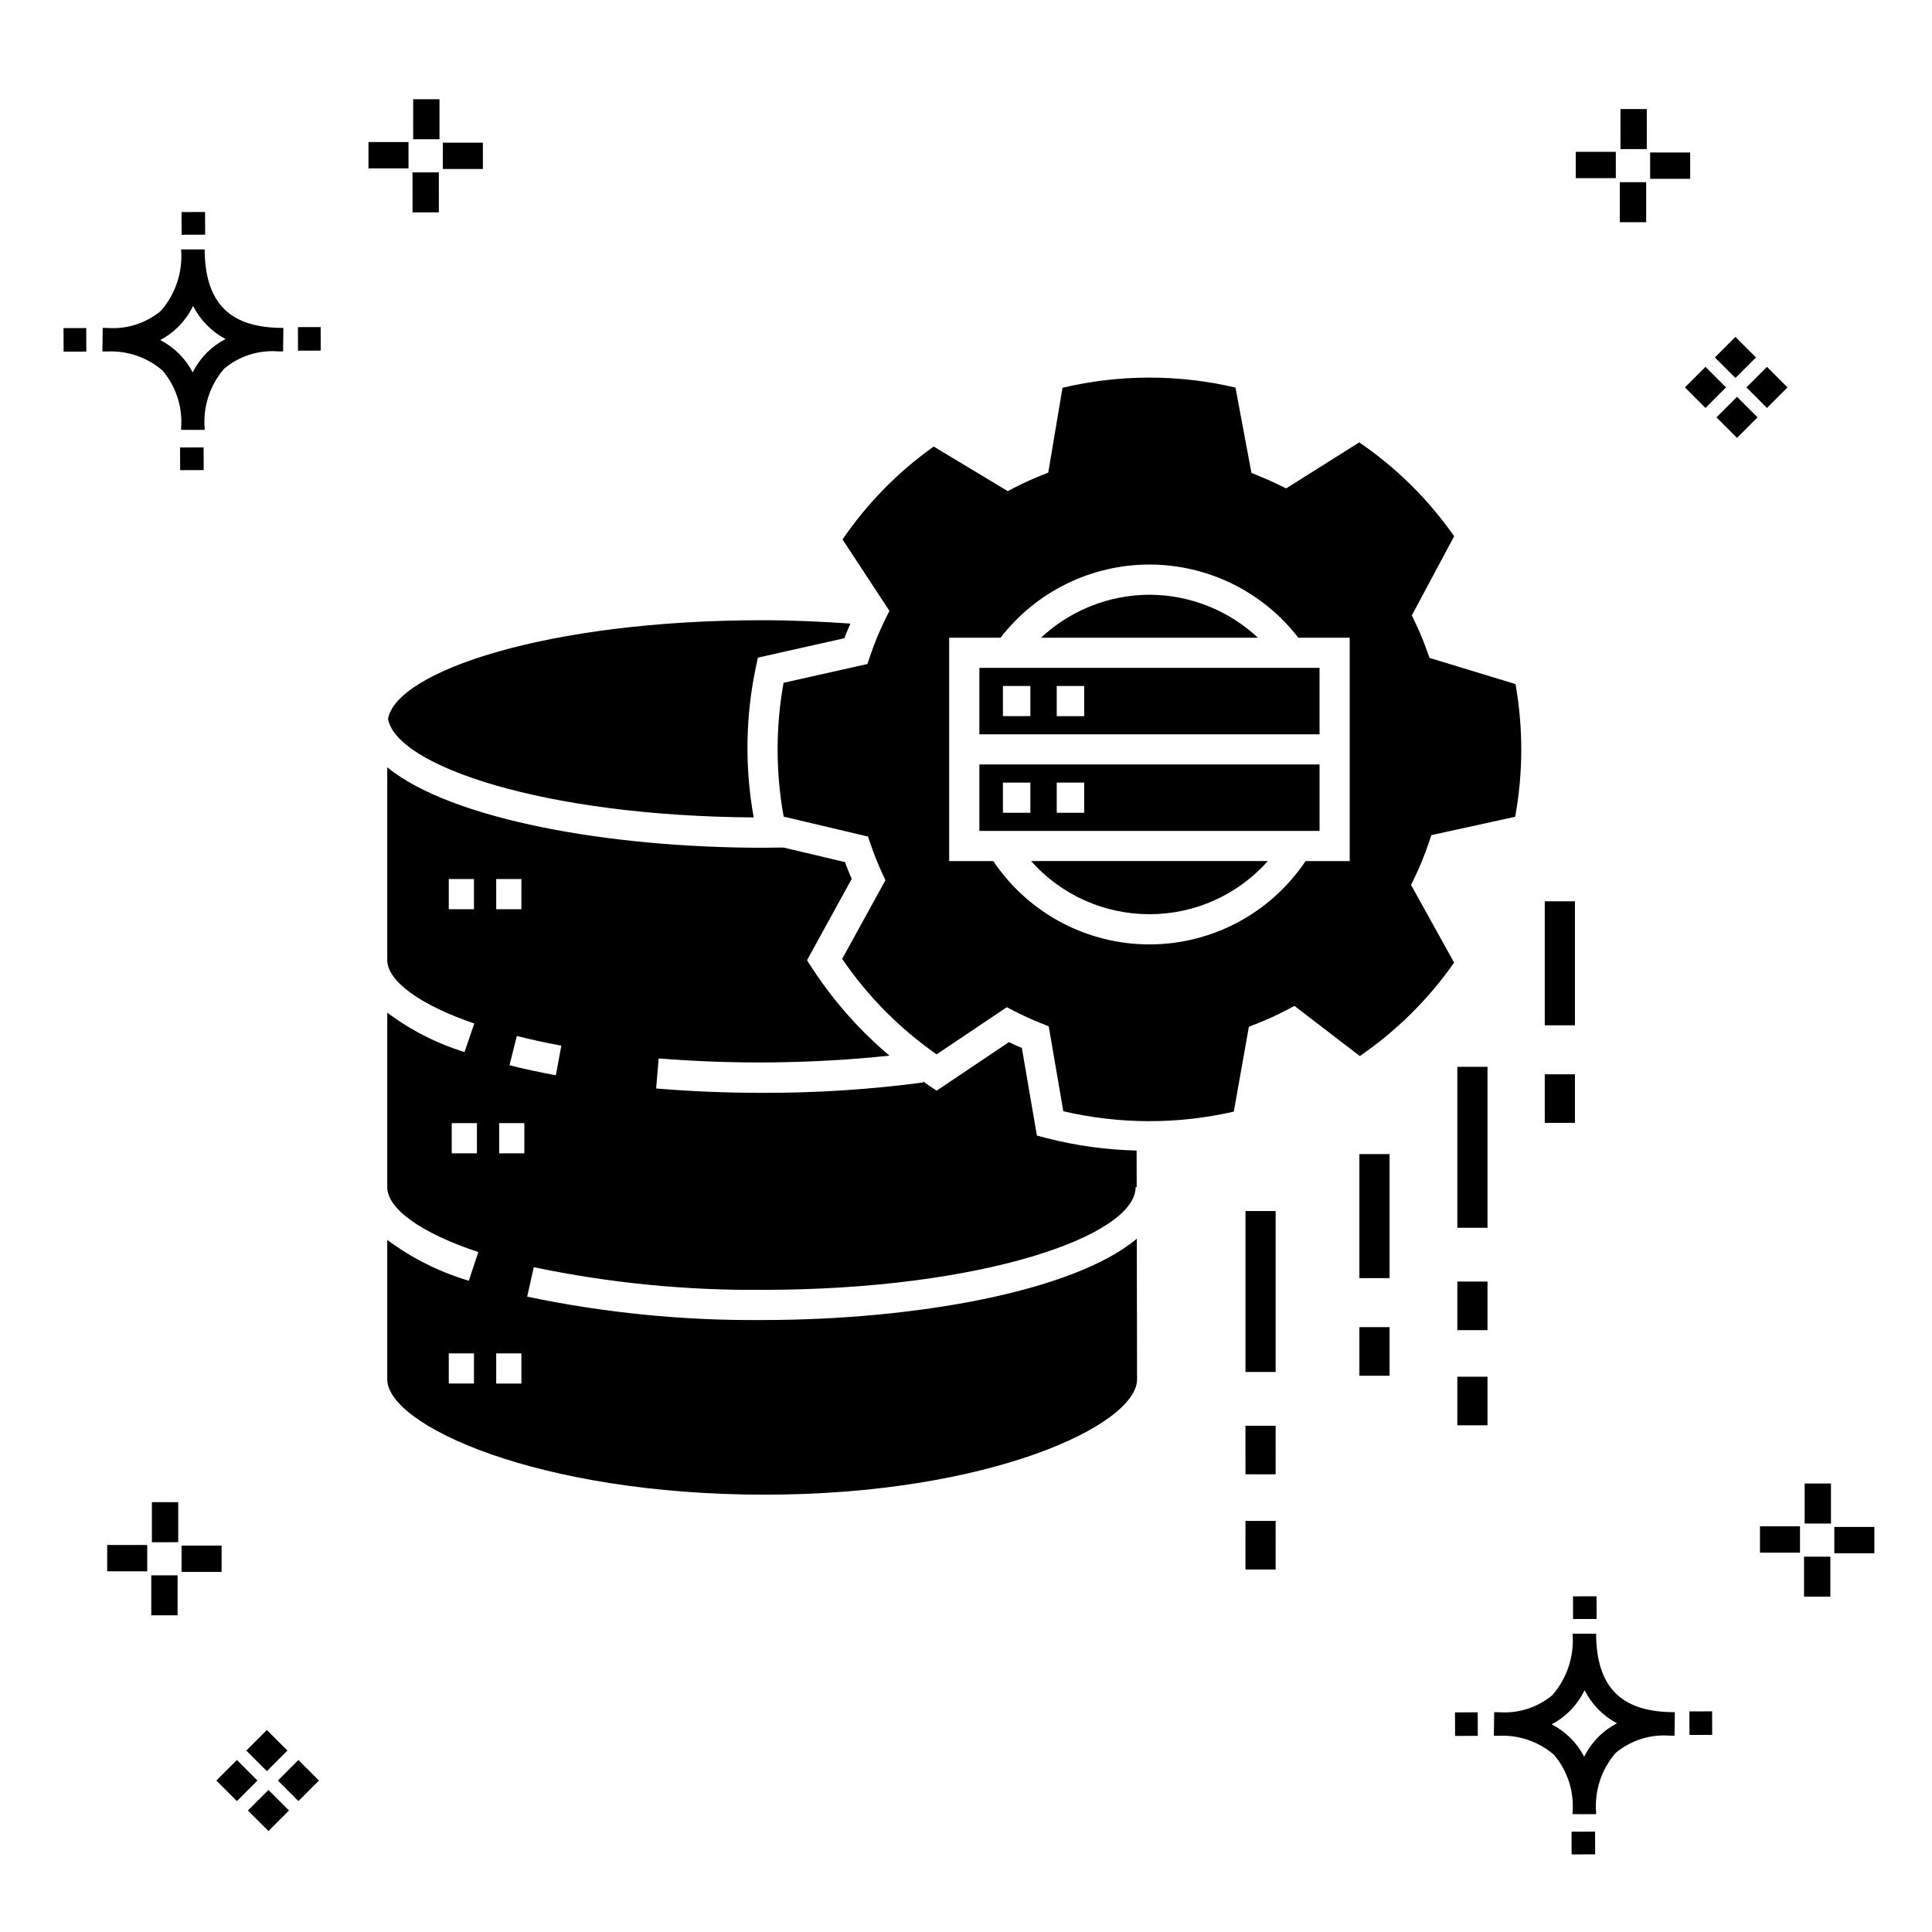 <?xml version="1.0" encoding="UTF-8"?>
<!-- Uploaded to: ICON Repo, www.iconrepo.com, Generator: ICON Repo Mixer Tools -->
<svg fill="#000000" width="800px" height="800px" version="1.1" viewBox="144 144 512 512" xmlns="http://www.w3.org/2000/svg">
 <g>
  <path d="m197.96 262.56 0.02 6.016-6.238 0.02-0.02-6.016zm19.738-31.68c0.434 0.023 0.93 0.008 1.402 0.02l-0.082 6.238c-0.449 0.008-0.93-0.004-1.387-0.02v-0.004c-5.172-0.379-10.285 1.277-14.254 4.617-3.746 4.352-5.598 10.023-5.141 15.75v0.449l-6.238-0.016v-0.445c0.434-5.535-1.328-11.02-4.914-15.262-4.047-3.504-9.285-5.316-14.633-5.055h-0.004c-0.434 0-0.867-0.008-1.312-0.02l0.09-6.238c0.441 0 0.879 0.008 1.309 0.02h-0.004c5.129 0.375 10.203-1.266 14.148-4.566 3.879-4.484 5.797-10.34 5.32-16.254l6.238 0.008c0.074 13.766 6.266 20.395 19.461 20.777zm-13.922 2.969h-0.004c-3.703-1.969-6.707-5.031-8.602-8.773-1.043 2.148-2.453 4.098-4.164 5.762-1.352 1.301-2.879 2.406-4.539 3.277 3.691 1.902 6.699 4.902 8.609 8.586 1.004-2.019 2.336-3.856 3.945-5.438 1.41-1.363 3.008-2.516 4.75-3.414zm-42.938-2.898 0.02 6.238 6.016-0.016-0.02-6.238zm68.137-0.273-6.019 0.016 0.02 6.238 6.019-0.016zm-30.609-24.484-0.02-6.016-6.238 0.02 0.02 6.016zm405.96 42.965 5.445 5.445-5.445 5.445-5.445-5.445zm7.941-7.941 5.445 5.445-5.445 5.445-5.445-5.445zm-16.301 0 5.445 5.445-5.445 5.445-5.445-5.445zm7.941-7.941 5.445 5.445-5.441 5.449-5.445-5.445zm-11.992-41.891h-10.613v-6.977h10.613zm-19.707-0.168h-10.613v-6.977h10.613zm8.043 11.668h-6.977v-10.602h6.977zm0.168-19.375h-6.977l-0.004-10.613h6.977zm-308.45 5.273h-10.617v-6.977h10.617zm-19.707-0.168h-10.617v-6.977h10.613zm8.043 11.664h-6.977l-0.004-10.598h6.977zm0.168-19.375h-6.977l-0.004-10.613h6.977zm300 448.52 0.02 6.016 6.238-0.02-0.02-6.016zm25.977-31.699c0.438 0.023 0.93 0.008 1.402 0.02l-0.082 6.238c-0.449 0.008-0.93-0.004-1.387-0.02-5.172-0.379-10.289 1.277-14.254 4.617-3.75 4.352-5.602 10.023-5.144 15.75v0.449l-6.238-0.016v-0.445c0.438-5.539-1.328-11.023-4.91-15.266-4.047-3.504-9.289-5.312-14.633-5.051h-0.004c-0.434 0-0.867-0.008-1.312-0.02l0.09-6.238c0.441 0 0.879 0.008 1.309 0.02h-0.004c5.129 0.371 10.203-1.266 14.145-4.566 3.879-4.484 5.797-10.34 5.32-16.254l6.238 0.008c0.074 13.762 6.266 20.395 19.461 20.773zm-13.922 2.969-0.004 0.004c-3.703-1.969-6.707-5.031-8.602-8.773-1.043 2.148-2.453 4.098-4.168 5.762-1.352 1.301-2.879 2.406-4.539 3.277 3.691 1.902 6.699 4.898 8.609 8.586 1.004-2.019 2.34-3.859 3.945-5.438 1.41-1.363 3.012-2.516 4.754-3.414zm-42.938-2.898 0.02 6.238 6.016-0.016-0.02-6.238zm68.137-0.273-6.019 0.016 0.02 6.238 6.019-0.016zm-30.609-24.48-0.02-6.016-6.238 0.02 0.02 6.016zm73.609-17.414-10.613 0.004v-6.977h10.613zm-19.707-0.164h-10.613v-6.977h10.613zm8.043 11.664h-6.977v-10.598h6.977zm0.168-19.375h-6.977l-0.004-10.613h6.977zm-414.09 70.602 5.445 5.445-5.445 5.445-5.445-5.445zm7.941-7.941 5.445 5.445-5.445 5.445-5.445-5.445zm-16.301 0 5.445 5.445-5.445 5.445-5.445-5.445zm7.941-7.941 5.445 5.445-5.445 5.445-5.445-5.445zm-11.996-41.895h-10.613v-6.973h10.613zm-19.707-0.164h-10.613v-6.977h10.613zm8.043 11.664h-6.977v-10.598h6.977zm0.168-19.375-6.977 0.004v-10.617h6.977z"/>
  <path d="m482.06 534.71h-7.996l-0.004-12.871h7.996zm0 12.348h-7.996l-0.004 12.875h7.996zm0-82.117h-7.996v42.641h7.996zm30.184 30.762h-7.996v12.879h7.996zm0-45.859h-7.996v32.871h7.996zm25.961 33.777h-7.996v12.879h7.996zm0 25.227h-7.996l-0.004 12.867h7.996zm0-82.125h-7.996v42.648h7.996zm23.168 1.977h-7.996v12.879h7.996zm0-45.852h-7.996v32.863h7.996zm-217.63-22.223h-0.004c-2.387-13.188-2.191-26.707 0.574-39.82l0.527-2.523 22.93-5.148c0.477-1.309 1.055-2.582 1.598-3.871-7.668-0.543-15.48-0.895-23.387-0.895-56.922 0-96.953 13.555-99.145 26.141 2.164 12.426 41.191 25.762 96.902 26.117zm59.805 3.57h90.148v-17.602h-90.148zm20.5-12.801h7.277v7.996h-7.277zm-14.258 0h7.273v7.996h-7.273zm38.832 34.879c11.988 0.016 23.41-5.109 31.363-14.082h-62.73c7.953 8.973 19.375 14.098 31.367 14.082zm-102.64 107.55c-20.918 0.172-41.797-1.906-62.27-6.195l1.742-7.809c19.902 4.164 40.195 6.176 60.527 6.004 58.32 0 98.965-14.34 98.965-27.207h0.289l-0.02-9.707h0.004c-8.082-0.191-16.113-1.305-23.945-3.32l-2.484-0.656-3.992-23.211c-1.148-0.492-2.285-1.016-3.41-1.555l-19.164 12.871-2.223-1.469c-0.473-0.312-0.895-0.684-1.363-1.004l0.039 0.293 0.008 0.004c-14.156 1.875-28.426 2.797-42.703 2.754-9.523 0-18.977-0.391-28.098-1.156l0.672-7.965c20.367 1.637 40.844 1.391 61.168-0.73-7.953-6.715-14.879-14.559-20.559-23.281l-1.301-2.008 11.848-21.555c-0.637-1.469-1.234-2.953-1.797-4.461l-16.297-3.852c-1.867 0.031-3.746 0.051-5.641 0.051-40.211 0-82.266-7.402-99.352-21.309v51.047c0 5.598 8.621 11.895 23.066 16.844l-2.594 7.559c-7.371-2.277-14.297-5.809-20.473-10.441v46.25c0 5.754 9.023 12.184 24.137 17.203l-2.523 7.59v0.004c-7.781-2.309-15.098-5.969-21.613-10.812v36.941c0 12.168 39.891 30.566 100.02 30.566 59.328 0 98.688-18.398 98.688-30.566l-0.07-37.254c-16.828 14.055-58.977 21.543-99.277 21.543zm-76.375-108.87h-6.676v-7.996h6.676zm0.785 64.684h-6.676v-7.996h6.676zm-0.785 61.016h-6.676v-7.996h6.676zm21.699-81.695c-4.312-0.797-8.418-1.68-12.289-2.648l1.953-7.762c3.715 0.938 7.644 1.789 11.789 2.555zm-15.805-52.004h6.676v7.996h-6.676zm6.676 133.7h-6.676v-7.996h6.676zm0.785-61.016h-6.676v-7.996h6.676zm165.66-148.03c-10.672 0.035-20.938 4.102-28.738 11.387h57.473c-7.797-7.285-18.062-11.352-28.734-11.387zm-45.078 36.992h90.148l0.004-17.609h-90.148zm20.5-12.809 7.281 0.004v7.996h-7.277zm-14.258 0h7.273v7.996h-7.273zm113.05-7.441-0.676-1.898v0.004c-0.914-2.566-1.961-5.082-3.137-7.539l-0.875-1.828 11.219-20.977v0.004c-6.809-9.75-15.332-18.18-25.152-24.883l-19.367 12.199-2.004-0.977c-1.688-0.828-3.406-1.594-5.16-2.297l-2.035-0.82-4.231-22.625c-15.078-3.543-30.77-3.527-45.84 0.047l-3.781 22.492-2.086 0.836c-2.277 0.914-4.5 1.926-6.664 3.039l-1.984 1.023-19.625-11.816h0.004c-9.441 6.719-17.617 15.051-24.16 24.617l12.422 18.938-1.02 2.055c-1.586 3.195-2.949 6.496-4.086 9.879l-0.715 2.141-22.23 4.988c-2.109 11.727-2.102 23.738 0.027 35.461l22.34 5.281 0.715 2.086c0.887 2.602 1.91 5.152 3.066 7.644l0.852 1.836-11.465 20.852c6.738 9.883 15.219 18.457 25.027 25.301l18.609-12.496 2.102 1.086c2.242 1.156 4.543 2.203 6.906 3.148l2.09 0.828 3.871 22.508c14.855 3.477 30.309 3.512 45.18 0.102l3.992-22.484 2.086-0.82h-0.004c2.644-1.031 5.227-2.211 7.738-3.527l2.266-1.18 17.32 13.285 0.004-0.004c9.746-6.688 18.211-15.074 24.984-24.762l-11.418-20.578 0.906-1.867c1.445-2.981 2.699-6.047 3.754-9.184l0.723-2.148 22.219-4.867c2.117-11.621 2.148-23.531 0.09-35.164zm-21.148 20.25v33.598h-11.699c-9.25 13.797-24.766 22.078-41.375 22.078-16.609 0-32.125-8.281-41.371-22.078h-11.699v-59.203h13.617c9.438-12.223 24.012-19.383 39.453-19.383 15.445 0 30.016 7.16 39.453 19.383h13.617z"/>
 </g>
</svg>